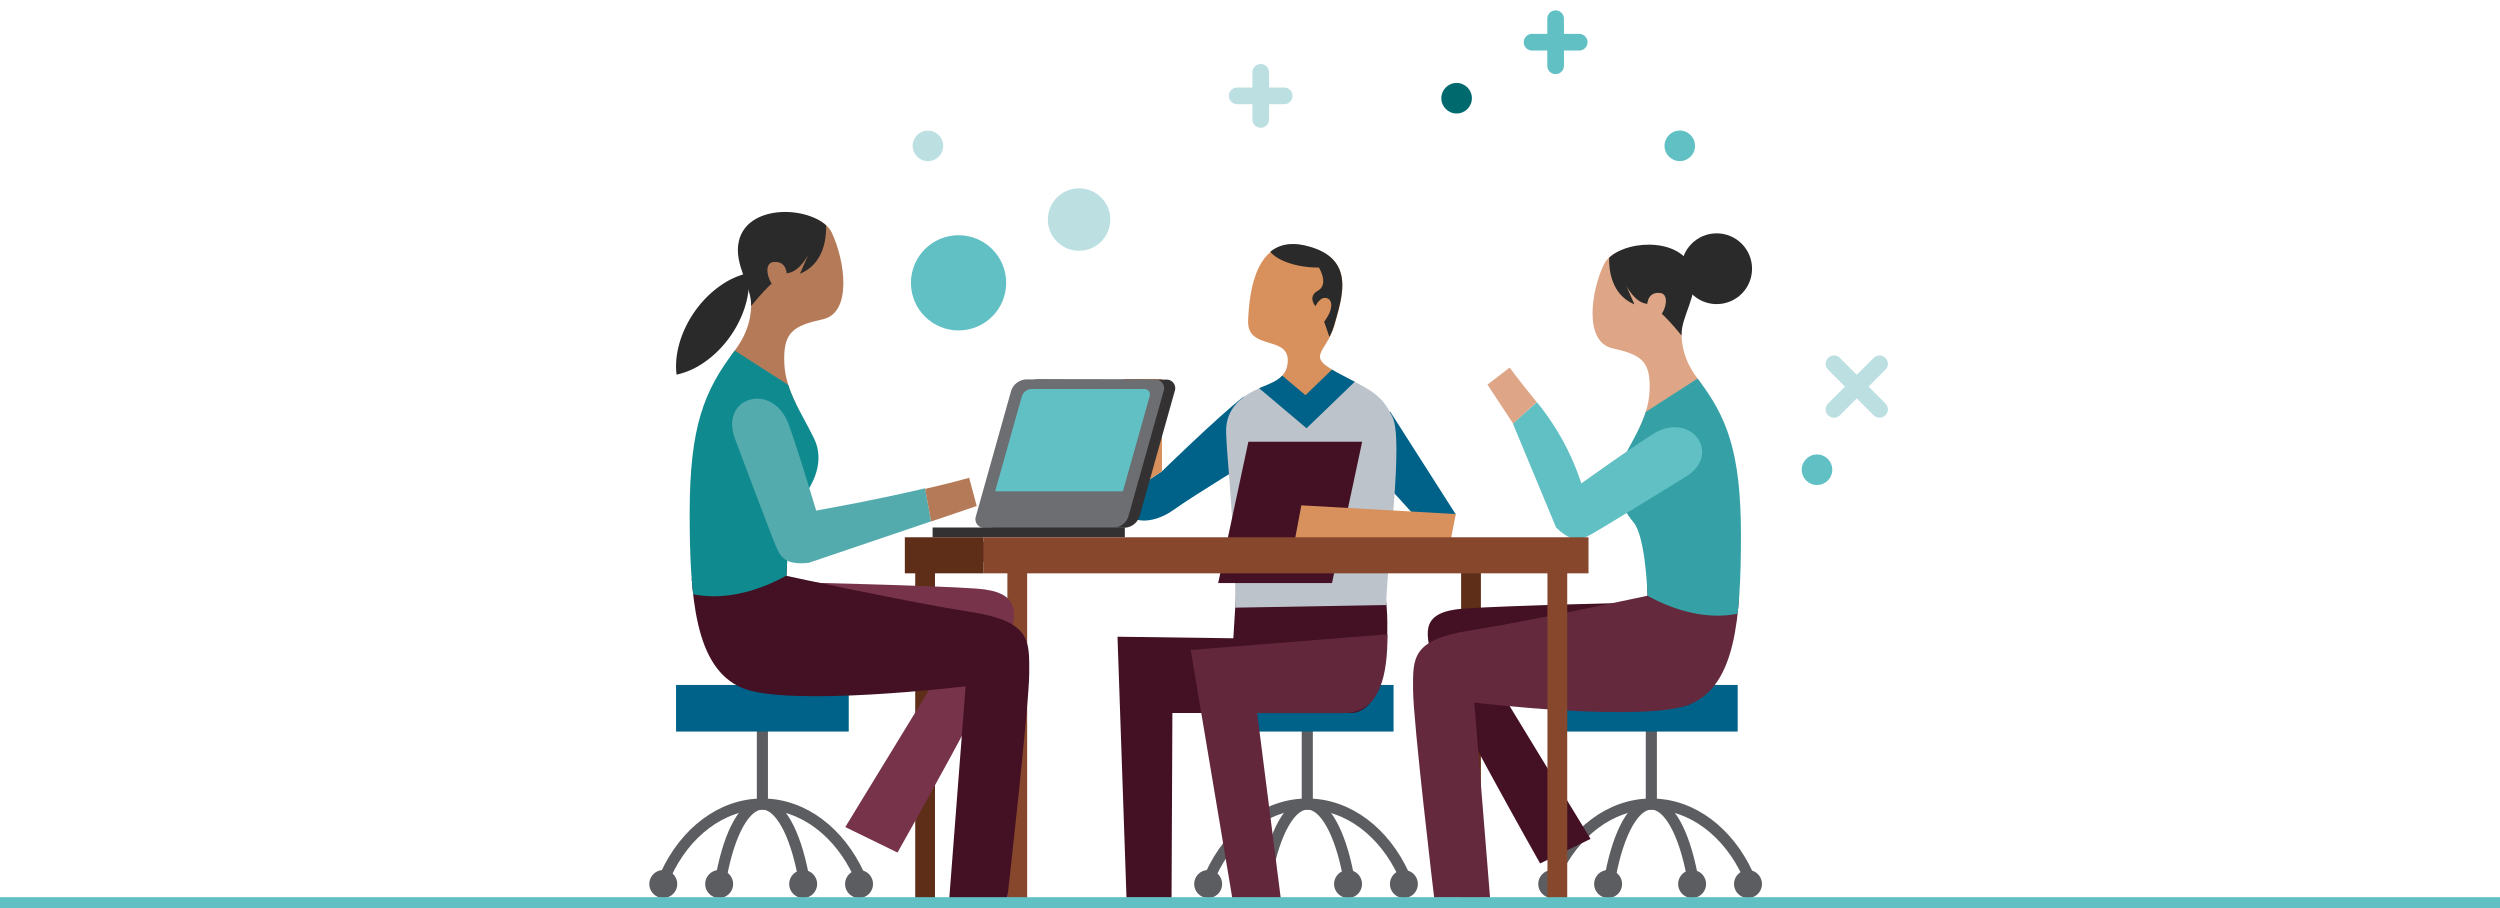 <?xml version="1.0" encoding="UTF-8"?> <svg xmlns="http://www.w3.org/2000/svg" xmlns:xlink="http://www.w3.org/1999/xlink" viewBox="0 0 450 163.49"><defs><style>.cls-1,.cls-11,.cls-16,.cls-2,.cls-21,.cls-30,.cls-32{fill:none;}.cls-2{stroke:#5c5d60;stroke-width:2px;}.cls-2,.cls-30,.cls-32{stroke-linecap:round;}.cls-16,.cls-2,.cls-21,.cls-30,.cls-32{stroke-linejoin:round;}.cls-3{fill:#006189;}.cls-4{fill:#5c5d60;}.cls-5{clip-path:url(#clip-path);}.cls-6{fill:#441124;}.cls-7{fill:#62273b;}.cls-8{fill:#d8905c;}.cls-9{clip-path:url(#clip-path-2);}.cls-10{fill:#bcc3ca;}.cls-11{stroke:#006189;stroke-miterlimit:10;stroke-width:4.42px;}.cls-12{fill:#2a2a2a;}.cls-13{fill:#333132;}.cls-14{fill:#6d6e71;}.cls-15{fill:#61c0c4;}.cls-16{stroke:#5f2e18;}.cls-16,.cls-21{stroke-width:3.56px;}.cls-17{clip-path:url(#clip-path-3);}.cls-18{fill:#65293d;}.cls-19{fill:#dea587;}.cls-20{fill:#35a1a6;}.cls-21{stroke:#86472d;}.cls-22{fill:#86472d;}.cls-23{fill:#5f2e18;}.cls-24{fill:#763349;}.cls-25{clip-path:url(#clip-path-4);}.cls-26{fill:#b57b59;}.cls-27{fill:#0f8a8f;}.cls-28{fill:#53abae;}.cls-29{fill:#bcdfe2;}.cls-30{stroke:#bcdfe2;}.cls-30,.cls-32{stroke-width:3px;}.cls-31{fill:#00696e;}.cls-32{stroke:#61c0c4;}</style><clipPath id="clip-path"><path class="cls-1" d="M222,114.89l-20.85-.28,1.62,47h8.11l.15-33.27h32.09c4.38,0,6.73-6.46,6.6-16.4,0-1.51-.17-3.41-.41-5.55L222.61,105Z"></path></clipPath><clipPath id="clip-path-2"><path class="cls-1" d="M222.34,109.38c0-1.55,0-2.91,0-4-.61-16.81-1.44-22.14-1.64-27.47s4.24-7.38,7.33-8.61,3.77-2.6,3.77-4.44c0-4.51-7.35-1.75-7.14-7.17s1.46-15.6,10.43-13.41,6.58,9,5.14,14.15-5.35,5.53.41,8.61,7.92,3.65,10,8c2,4-.78,24.48-1.15,33.86Z"></path></clipPath><clipPath id="clip-path-3"><path class="cls-1" d="M296.91,70.58c.32-5.66-1.54-6.73-6.68-7.89s-3.86-10.2-1.55-15.07,14.88-4.18,14.88,2.32-3.05,11.59,2.09,18.32,7.72,13,7.72,28.06-1,26.91-9,30.38-39-.23-39-.23l2.84,35.12H258.15s-3.8-31.87-3.8-37.44-.4-9,10.28-10.67,31.92-6.25,31.92-6.25-.3-10.55-2.5-13.19-4.23-6.78-2.29-10.71C294,78.89,296.65,75.22,296.91,70.58Z"></path></clipPath><clipPath id="clip-path-4"><path class="cls-1" d="M141.19,65.64c-.33-5.87,1.6-7,6.92-8.17s4-10.56,1.6-15.61-15.41-4.32-15.41,2.4,3.16,12-2.16,19-8,13.45-8,29.06,1.07,27.85,9.32,31.46,40.35-.24,40.35-.24l-2.94,38.13h10.45s3.94-34.77,3.94-40.54.41-9.29-10.65-11-33.05-6.48-33.05-6.48.31-10.92,2.59-13.66,4.38-7,2.37-11.08C144.25,74.24,141.46,70.44,141.19,65.64Z"></path></clipPath></defs><g id="info_systems"><line class="cls-2" x1="235.31" y1="127.29" x2="235.31" y2="144.65"></line><rect class="cls-3" x="219.77" y="123.29" width="31.08" height="8.39" transform="translate(470.61 254.97) rotate(180)"></rect><path class="cls-2" d="M217.91,157.48c3.47-7.61,10-12.75,17.4-12.75s13.92,5.14,17.39,12.75"></path><path class="cls-2" d="M228,157.48c1.46-7.61,4.2-12.75,7.34-12.75s5.87,5.14,7.34,12.75"></path><circle class="cls-4" cx="252.7" cy="159.12" r="2.52"></circle><circle class="cls-4" cx="242.65" cy="159.12" r="2.52"></circle><circle class="cls-4" cx="227.52" cy="159.12" r="2.52"></circle><circle class="cls-4" cx="217.47" cy="159.12" r="2.52"></circle><g class="cls-5"><polygon class="cls-6" points="254.16 106.04 223.25 102.92 198.84 112.15 201.19 168.17 244.43 165.4 254.16 106.04"></polygon></g><path class="cls-7" d="M214.33,117l7.48,44.63h8.72l-4.24-33.27h15.52c6.83,0,7.94-7.23,7.94-14.2Z"></path><path class="cls-3" d="M259.74,99.43C256.66,94.3,246,83.6,246,83.6l4.2-9.56L262,92.52Z"></path><path class="cls-3" d="M202.05,89.54c0,5.33,5.46,4.92,9.16,2.26s15.21-9.64,15.21-9.64l-2.55-10.78c-4.64,3.61-14.71,13.45-14.71,13.45Z"></path><path class="cls-8" d="M209.16,84.83V68.23h-6.82s-.29,16-.29,21.31Z"></path><g class="cls-9"><polygon class="cls-10" points="227.92 63.93 234.4 66.8 242.58 64.81 254.68 72.29 251.34 109.38 219.27 109.38 217.18 70.46 227.92 63.93"></polygon><polygon class="cls-8" points="225.55 64 235.08 72.05 242.58 64.81 247.03 44.6 228.44 39.38 220.31 53.16 225.55 64"></polygon><polyline class="cls-11" points="225.55 66.07 235.08 74.11 242.58 66.88"></polyline></g><path class="cls-12" d="M237.4,48.16s1.86,3-.17,4.16-.35,2.9-.35,2.9l.52-.08,1.89,5.51a11.9,11.9,0,0,0,.91-2.27c1.44-5.13,3.83-12-5.14-14.15-2.84-.69-4.91-.14-6.41,1.1C230,46.94,233.37,48.16,237.4,48.16Z"></path><path class="cls-8" d="M239,56.93c-1,1.69-1.86,2.38-2.56,1.13s.64-4.44,2-4.44S240,55.24,239,56.93Z"></path><polygon class="cls-6" points="239.76 104.95 219.27 104.95 224.71 79.51 245.19 79.51 239.76 104.95"></polygon><polygon class="cls-8" points="262.04 92.53 234.24 90.96 232.99 97.64 260.58 100.06 262.04 92.53"></polygon><path class="cls-13" d="M186.74,68.29A3,3,0,0,0,184,70.37L177.64,93A1.55,1.55,0,0,0,179.21,95h23.15A3,3,0,0,0,205.1,93l6.35-22.59a1.55,1.55,0,0,0-1.57-2.08Z"></path><path class="cls-14" d="M184.74,68.29A3,3,0,0,0,182,70.37L175.64,93A1.55,1.55,0,0,0,177.21,95h23.15A3,3,0,0,0,203.1,93l6.35-22.59a1.55,1.55,0,0,0-1.57-2.08Z"></path><rect class="cls-13" x="167.87" y="94.95" width="34.6" height="1.77"></rect><path class="cls-15" d="M202.12,88.44l4.81-17.09a1,1,0,0,0-1-1.33H185.68a1.92,1.92,0,0,0-1.75,1.33l-4.81,17.09"></path><polyline class="cls-16" points="166.52 161.83 166.52 99.33 264.78 99.33 264.78 161.6"></polyline><line class="cls-2" x1="297.24" y1="127.29" x2="297.24" y2="144.65"></line><rect class="cls-3" x="281.7" y="123.29" width="31.08" height="8.39" transform="translate(594.48 254.97) rotate(180)"></rect><path class="cls-2" d="M279.84,157.48c3.47-7.61,10-12.75,17.4-12.75s13.93,5.14,17.4,12.75"></path><path class="cls-2" d="M289.9,157.48c1.47-7.61,4.2-12.75,7.34-12.75s5.87,5.14,7.34,12.75"></path><circle class="cls-4" cx="314.64" cy="159.12" r="2.52"></circle><circle class="cls-4" cx="304.58" cy="159.12" r="2.52"></circle><circle class="cls-4" cx="289.46" cy="159.12" r="2.52"></circle><circle class="cls-4" cx="279.4" cy="159.12" r="2.52"></circle><path class="cls-6" d="M304.37,126.7c-8,3.48-35.43-4.2-35.43-4.2L286.3,151l-9.08,4.42s-18.46-32.64-19.51-37.11-2.08-8.19,5.73-8.76,33.21-1.13,33.21-1.13Z"></path><g class="cls-17"><path class="cls-18" d="M293.71,105.2l23.26,3s.73,23.18-12.14,25.08-33.5-2.12-33.5-2.12l6.06,39.72-33-2.89,2.34-54Z"></path><polygon class="cls-19" points="293.03 78.7 309.36 66.93 309.07 44.49 284.93 42.12 281.13 56.37 293.03 78.7"></polygon><path class="cls-20" d="M295.17,106.39s11.56,8,22.09,2.5-9.21-42.36-9.21-42.36L291.81,77s-5.41-1.24-6.29,7.78S295.17,106.39,295.17,106.39Z"></path></g><circle class="cls-12" cx="309" cy="48.37" r="6.37"></circle><path class="cls-12" d="M304.81,49.1c-1.45-6.27-11.49-6.15-15.17-2.71-.05,2.38.48,6.69,4.56,8.4l-1.48-3.39s1.48,3,3.63,3.27c1.67.19,4.95,4,6.33,5.73C302.55,57,305.74,53.11,304.81,49.1Z"></path><path class="cls-19" d="M296.48,55.4s-.26-2.91,2.29-2.67.13,6.06-1.88,4.73Z"></path><path class="cls-15" d="M272.31,76.22l7.78,18.72c3.2,3.13,4.86,2,6.3,1.25s17.28-10.52,17.28-10.52c6.3-4.17.56-11.73-6.12-7.54-4.2,2.64-12.91,8.89-12.91,8.89a45.25,45.25,0,0,0-8-14.63Z"></path><path class="cls-19" d="M276.61,72.39c-1.74-2.14-3.43-4.27-4.87-6.23l-4,3.07,4.61,7Z"></path><polyline class="cls-21" points="183.11 161.83 183.11 99.33 280.32 99.33 280.32 161.83"></polyline><rect class="cls-22" x="176.98" y="96.71" width="108.95" height="6.49"></rect><rect class="cls-23" x="162.87" y="96.71" width="14.11" height="6.49" transform="translate(339.85 199.91) rotate(180)"></rect><path class="cls-24" d="M133.47,123.76c8.25,3.6,36.68-4.36,36.68-4.36l-18,29.47,9.4,4.59s19.11-33.81,20.21-38.44,2.15-8.48-5.94-9.07-34.39-1.17-34.39-1.17Z"></path><line class="cls-2" x1="137.23" y1="127.29" x2="137.23" y2="144.65"></line><rect class="cls-3" x="121.69" y="123.29" width="31.08" height="8.39" transform="translate(274.46 254.97) rotate(180)"></rect><path class="cls-2" d="M119.83,157.48c3.47-7.61,10-12.75,17.4-12.75s13.92,5.14,17.4,12.75"></path><path class="cls-2" d="M129.89,157.48c1.46-7.61,4.2-12.75,7.34-12.75s5.87,5.14,7.34,12.75"></path><circle class="cls-4" cx="154.63" cy="159.12" r="2.52"></circle><circle class="cls-4" cx="144.57" cy="159.12" r="2.52"></circle><circle class="cls-4" cx="129.45" cy="159.12" r="2.52"></circle><circle class="cls-4" cx="119.39" cy="159.12" r="2.52"></circle><g class="cls-25"><path class="cls-6" d="M144.51,101.49l-24.09,3.14s-.76,24,12.57,26,34.7-2.19,34.7-2.19l-6.29,41.12,34.16-3-2.42-55.9Z"></path><polygon class="cls-26" points="145.21 74.05 128.3 61.86 128.6 38.63 153.6 36.17 157.53 50.92 145.21 74.05"></polygon><path class="cls-27" d="M143,102.72s-12,8.33-22.87,2.59,9.54-43.86,9.54-43.86l16.82,10.79S152.07,71,153,80.31,143,102.72,143,102.72Z"></path></g><path class="cls-12" d="M129.83,51.31c-5.46,3.73-8.74,10.56-8.05,16.13a13.87,13.87,0,0,0,4.91-2.17c5.46-3.72,8.74-10.56,8.05-16.13A14.06,14.06,0,0,0,129.83,51.31Z"></path><path class="cls-12" d="M133,43.39c1.5-6.49,11.9-6.36,15.71-2.8.05,2.47-.49,6.93-4.72,8.7l1.53-3.51s-1.53,3.13-3.76,3.39c-1.73.19-5.12,4.15-6.56,5.92C135.35,51.56,132,47.54,133,43.39Z"></path><path class="cls-26" d="M141.63,49.92s.28-3-2.36-2.76-.14,6.27,1.94,4.89Z"></path><path class="cls-28" d="M167.6,93.84l-22,7.46c-4.6.54-5.24-1.45-5.94-3s-7.46-19.58-7.46-19.58c-2.51-7.41,7-10,9.78-2.28,1.77,4.83,4.93,15.46,4.93,15.46s10.07-1.76,19.61-4Z"></path><path class="cls-26" d="M166.52,88c2.78-.64,5.51-1.32,7.93-2l1.36,5.08-8.21,2.79Z"></path><circle class="cls-29" cx="194.23" cy="39.52" r="5.62"></circle><circle class="cls-15" cx="172.54" cy="50.91" r="8.57"></circle><circle class="cls-29" cx="167.03" cy="26.26" r="2.75"></circle><line class="cls-30" x1="222.69" y1="17.26" x2="231.16" y2="17.26"></line><line class="cls-30" x1="226.93" y1="13.02" x2="226.93" y2="21.5"></line><line class="cls-30" x1="330.12" y1="65.48" x2="338.32" y2="73.69"></line><line class="cls-30" x1="338.32" y1="65.48" x2="330.12" y2="73.69"></line><circle class="cls-31" cx="262.19" cy="17.68" r="2.75"></circle><circle class="cls-15" cx="302.36" cy="26.25" r="2.75"></circle><circle class="cls-15" cx="327.06" cy="84.55" r="2.75"></circle><line class="cls-32" x1="275.77" y1="7.6" x2="284.25" y2="7.6"></line><line class="cls-32" x1="280.01" y1="3.37" x2="280.01" y2="11.84"></line></g><g id="line"><rect class="cls-15" y="161.49" width="450" height="2"></rect><rect class="cls-1" width="450" height="161.49"></rect></g></svg> 